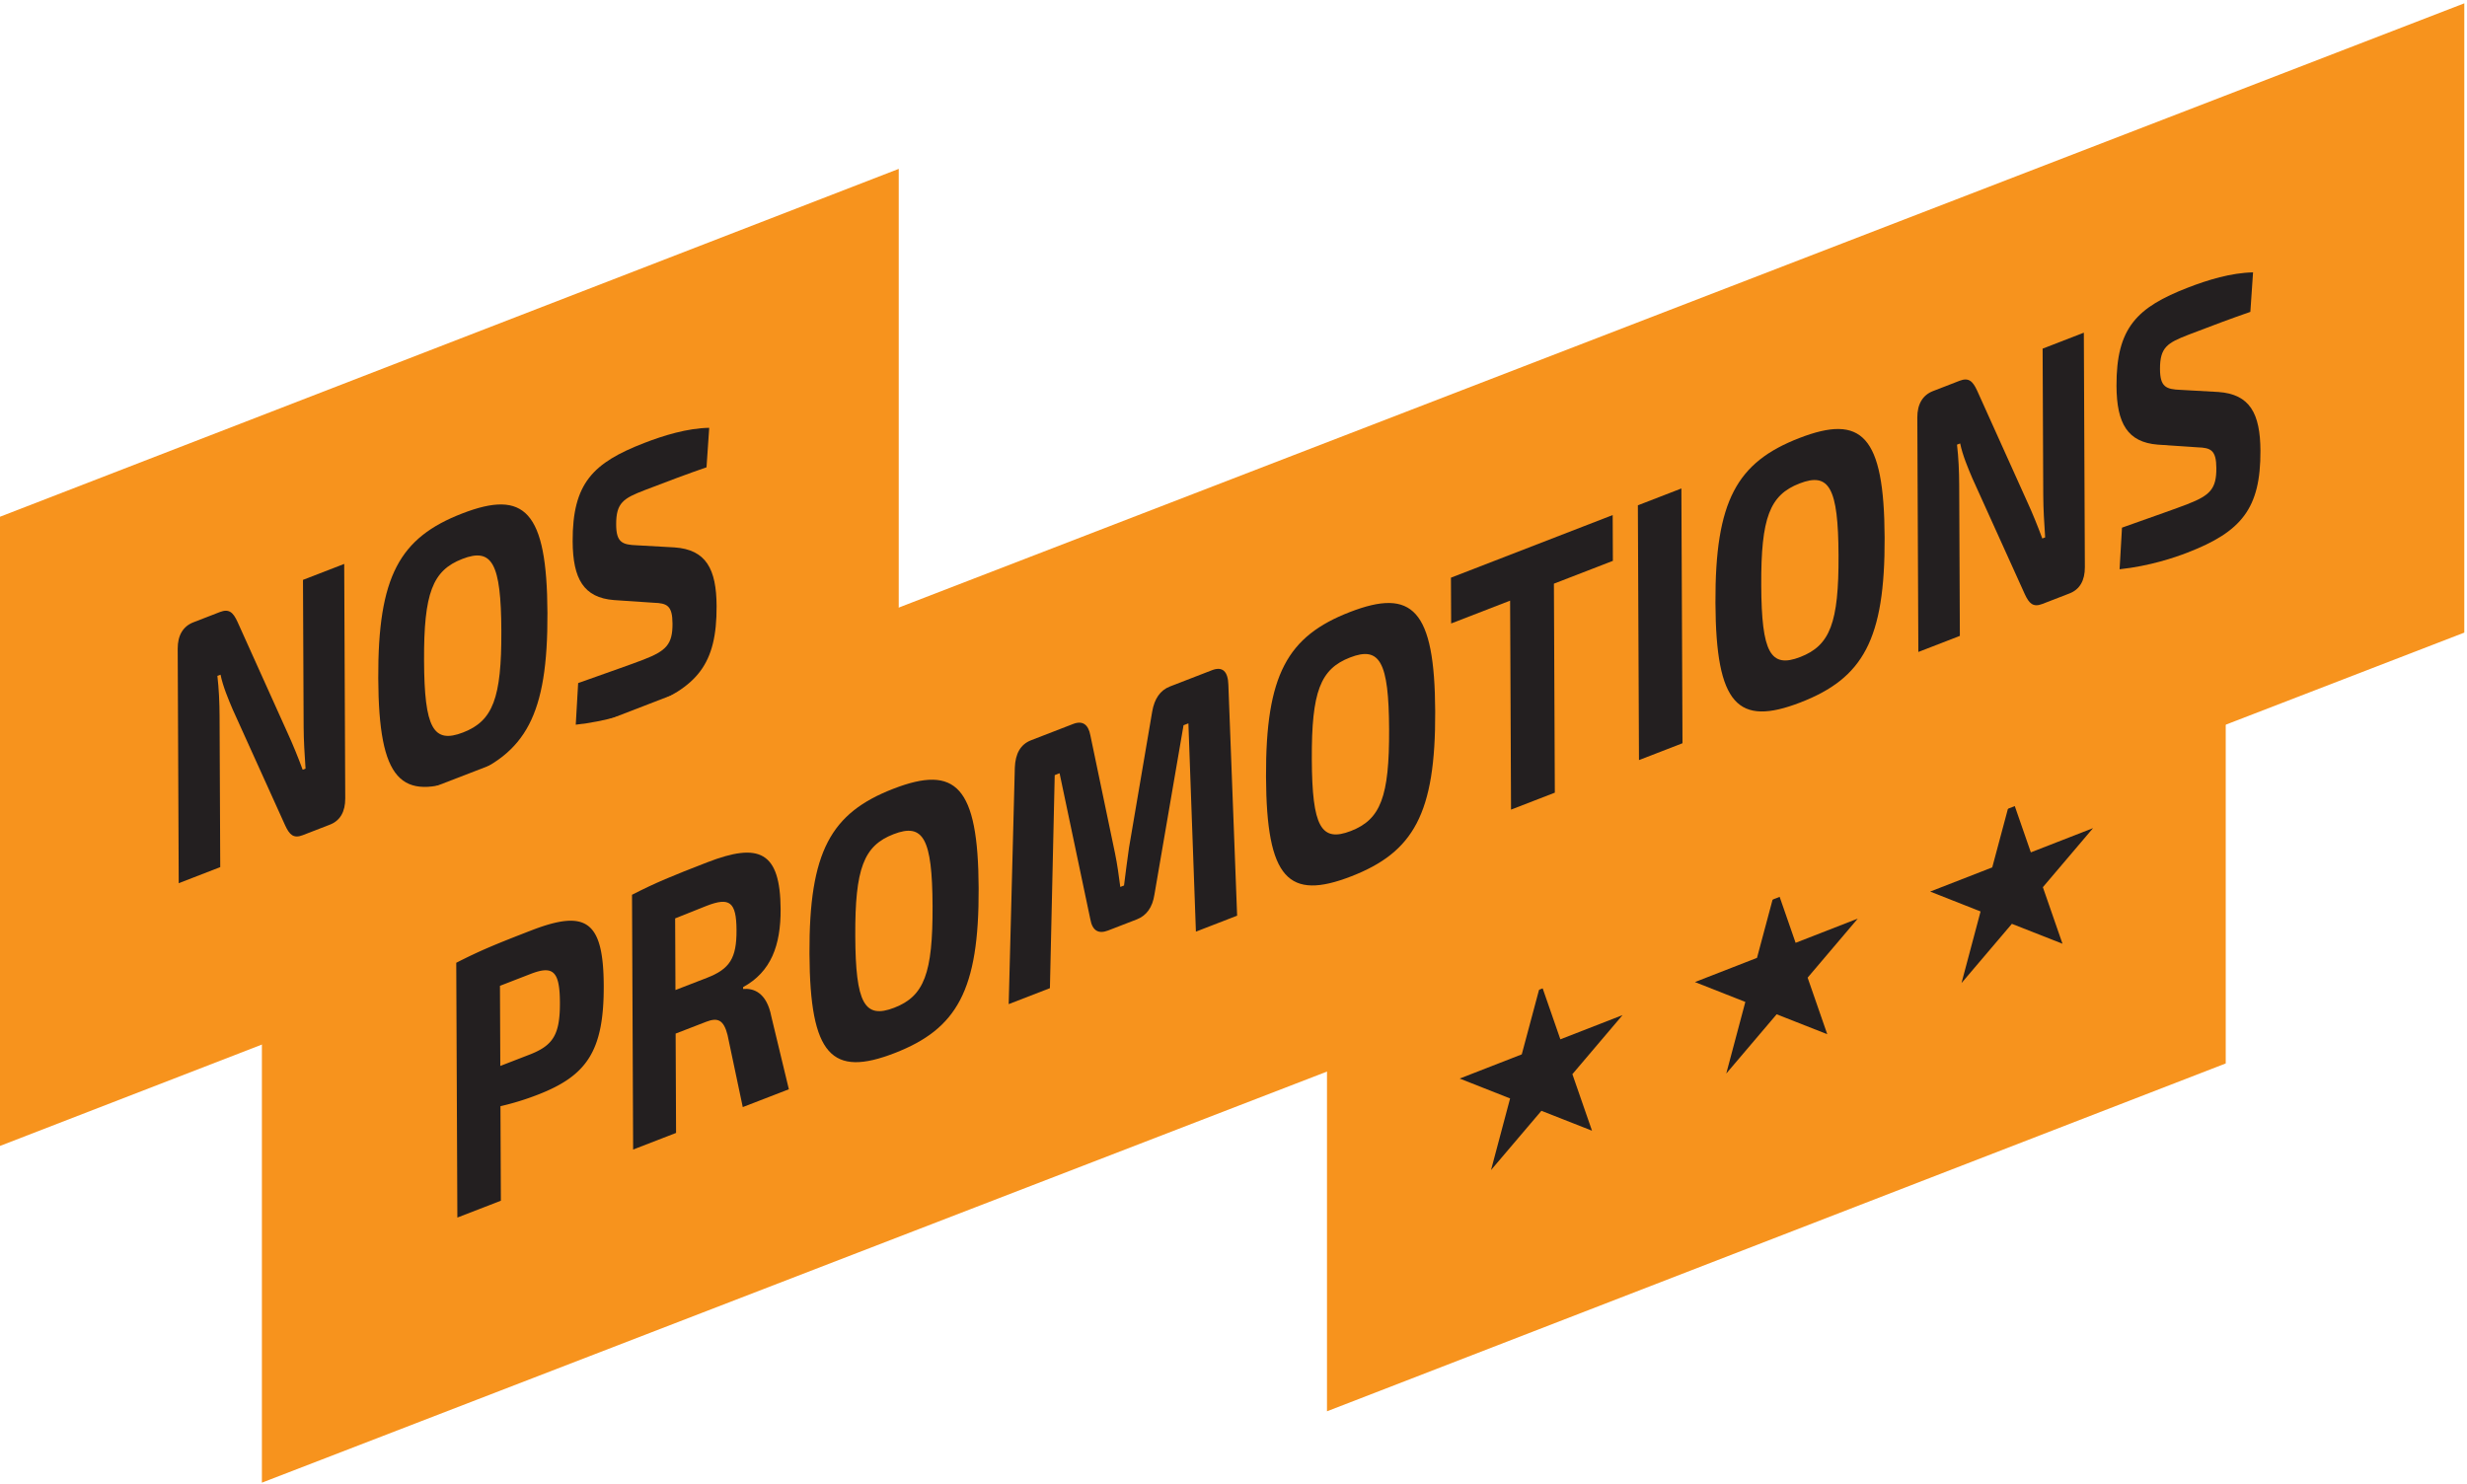 <svg xmlns="http://www.w3.org/2000/svg" width="409" height="246" viewBox="0 0 409 246"><defs><clipPath id="eu39a"><path d="M43.42.55h365.131v245.282H43.42z"/></clipPath></defs><g><g><g><path fill="#f7931d" d="M220 129.677V234l149-57.677V72z"/></g><g><g><path fill="#231f20" d="M269 168.309l-8.317 9.793 3.254 9.374-8.39-3.301-8.352 9.825 3.161-11.874-8.356-3.297 10.291-4.01L255.454 163l3.237 9.325z"/></g><g><path fill="#231f20" d="M308 152.308l-8.317 9.793 3.255 9.375-8.392-3.301-8.352 9.825 3.162-11.875L281 162.83l10.291-4.01L294.454 147l3.237 9.325z"/></g><g><path fill="#231f20" d="M347 137.308l-8.317 9.793 3.255 9.375-8.392-3.301-8.352 9.825 3.162-11.875-8.356-3.297 10.291-4.01L333.454 132l3.237 9.325z"/></g></g><g><path fill="#f7931d" d="M0 85.677V190l149-57.677V28z"/></g><g><g><g><path fill="#231f20" d="M57.237 132.375c.01 2.204-.84 3.698-2.548 4.36l-4.509 1.746c-1.518.588-2.187-.074-2.907-1.635l-8.688-19.203c-.673-1.578-1.634-3.843-2.022-5.778l-.522.202c.246 2.112.352 4.402.361 6.605l.111 25.101-6.882 2.665-.17-38.875c-.01-2.204.887-3.717 2.595-4.378l4.413-1.71c1.52-.587 2.188.074 2.908 1.635l8.4 18.64c.72 1.56 1.634 3.783 2.403 5.877l.475-.184c-.153-2.332-.306-4.604-.316-6.991l-.107-24.305 6.834-2.647z"/></g><g><path fill="#231f20" d="M90.759 101.619c.074 16.958-3.607 23.35-13.952 27.356-10.346 4.006-14.021.462-14.096-16.496-.074-16.958 3.558-23.331 13.904-27.338 10.345-4.005 14.07-.48 14.144 16.478m-20.455 7.92c.049 11.204 1.534 13.817 6.47 11.906 4.936-1.91 6.393-5.664 6.344-16.867-.049-11.204-1.534-13.817-6.47-11.906-4.936 1.91-6.393 5.663-6.344 16.867"/></g><g><path fill="#231f20" d="M117.58 70.93l-.446 6.55c-2.752.945-6.787 2.445-10.251 3.787-3.512 1.36-4.745 2.082-4.73 5.694.014 2.938.967 3.367 3.439 3.452l6.23.348c5.23.366 6.956 3.561 6.982 9.745.042 9.61-3.174 13.432-12.095 16.887-2.09.808-6.218 2.223-11.255 2.763l.397-6.9c6.076-2.168 8.733-3.074 10.822-3.883 3.797-1.47 4.837-2.548 4.822-5.976-.012-3-.918-3.386-3.104-3.459l-6.61-.445c-4.994-.396-6.813-3.495-6.84-9.74-.043-9.672 3.412-13.034 11.86-16.304 3.227-1.25 7.12-2.451 10.78-2.519"/></g></g><g><g/><g clip-path="url(#eu39a)"><path fill="#f7931d" d="M43.42 141.493v104.34l365.132-140.944V.55z"/></g></g><g><g><path fill="#231f20" d="M89.142 181.513a44.781 44.781 0 0 1-6.172 1.9l.069 15.671-7.214 2.793-.185-42.242c3.937-2.015 6.547-3.087 12.432-5.365 9.064-3.51 11.972-1.631 12.02 9.143.047 10.898-2.835 14.957-10.95 18.1zm-1.123-6.74c3.7-1.495 4.832-3.283 4.809-8.548-.023-5.265-1.168-6.171-4.867-4.738l-5.075 1.967.058 13.285z"/></g><g><path fill="#231f20" d="M123.142 183.562l-2.525-11.962c-.628-2.454-1.582-2.944-3.527-2.19l-5.078 1.965.072 16.468-7.118 2.757-.186-42.242c3.937-2.015 6.594-3.105 12.48-5.384 8.542-3.308 12.114-1.87 12.156 7.804.026 5.937-1.571 10.358-6.22 12.893l.002.307c1.664-.154 3.9.513 4.68 4.566l2.905 12.06zM117.2 162.13c3.794-1.47 4.927-3.258 4.907-7.91-.021-4.715-1.165-5.498-4.96-4.028l-5.216 2.083.052 11.877z"/></g><g><path fill="#231f20" d="M162.249 147.26c.074 16.957-3.607 23.349-13.952 27.355-10.346 4.006-14.021.462-14.096-16.495-.074-16.959 3.558-23.332 13.904-27.338 10.345-4.007 14.07-.481 14.144 16.477m-20.455 7.92c.049 11.202 1.534 13.816 6.47 11.905 4.936-1.91 6.393-5.664 6.344-16.866-.049-11.202-1.534-13.815-6.47-11.904-4.936 1.91-6.393 5.663-6.344 16.865"/></g><g><path fill="#231f20" d="M200.93 111.125c1.755-.68 2.662.195 2.72 2.442l1.451 38.256-6.834 2.647-1.245-34.535-.807.313-4.82 28.052c-.324 2.15-1.316 3.514-2.93 4.14l-4.746 1.837c-1.613.625-2.614.032-2.955-1.86l-5.098-24.212-.806.312-.797 35.324-6.833 2.647 1.016-39.212c.085-2.302.934-3.858 2.69-4.537l6.976-2.702c1.566-.606 2.52.067 2.861 1.897l4.078 19.517c.389 1.874.635 3.74.881 5.608l.617-.24c.276-2.068.504-4.12.828-6.268l3.847-22.586c.37-2.106 1.315-3.514 2.929-4.139z"/></g><g><path fill="#231f20" d="M237.939 117.959c.074 16.958-3.607 23.35-13.952 27.356-10.346 4.006-14.021.462-14.096-16.496-.074-16.958 3.558-23.332 13.904-27.338 10.345-4.005 14.07-.48 14.144 16.478m-20.455 7.92c.049 11.204 1.534 13.817 6.47 11.906 4.936-1.911 6.393-5.664 6.344-16.868-.049-11.203-1.534-13.817-6.47-11.905-4.936 1.91-6.393 5.663-6.344 16.867"/></g><g><path fill="#231f20" d="M257.62 96.776l.152 34.651-7.261 2.812-.152-34.65-9.776 3.785-.033-7.592L267.364 85.4l.033 7.591z"/></g><g><path fill="#231f20" d="M271.724 126.025l-.184-42.242 7.213-2.793.185 42.242z"/></g><g><path fill="#231f20" d="M312.45 89.11c.073 16.957-3.607 23.35-13.952 27.355-10.346 4.006-14.022.462-14.097-16.496-.074-16.958 3.559-23.331 13.905-27.338 10.345-4.005 14.07-.48 14.143 16.478m-20.455 7.92c.05 11.204 1.535 13.818 6.47 11.906 4.936-1.91 6.394-5.664 6.344-16.868-.048-11.203-1.534-13.817-6.47-11.905-4.935 1.91-6.393 5.664-6.344 16.867"/></g><g><path fill="#231f20" d="M345.646 94.035c.01 2.204-.839 3.698-2.548 4.36l-4.508 1.746c-1.519.588-2.187-.073-2.907-1.635l-8.689-19.203c-.672-1.578-1.633-3.843-2.022-5.778l-.522.202c.247 2.112.353 4.402.362 6.605l.11 25.101-6.882 2.665-.17-38.875c-.01-2.204.888-3.717 2.595-4.378l4.414-1.71c1.52-.587 2.188.074 2.908 1.635l8.4 18.64c.72 1.56 1.633 3.783 2.403 5.877l.474-.184c-.153-2.332-.305-4.603-.316-6.991l-.106-24.305 6.834-2.647z"/></g><g><path fill="#231f20" d="M373.53 45.16l-.447 6.551c-2.753.944-6.787 2.445-10.251 3.786-3.512 1.36-4.744 2.082-4.729 5.694.013 2.938.965 3.367 3.438 3.452l6.23.348c5.23.366 6.955 3.562 6.983 9.745.042 9.611-3.175 13.432-12.098 16.887-2.087.808-6.216 2.223-11.253 2.764l.398-6.9c6.075-2.169 8.733-3.075 10.821-3.884 3.797-1.47 4.837-2.547 4.823-5.976-.014-3-.918-3.385-3.105-3.458l-6.61-.446c-4.993-.396-6.813-3.494-6.84-9.738-.043-9.674 3.412-13.035 11.86-16.306 3.227-1.25 7.12-2.45 10.78-2.519"/></g></g></g></g></g></svg>